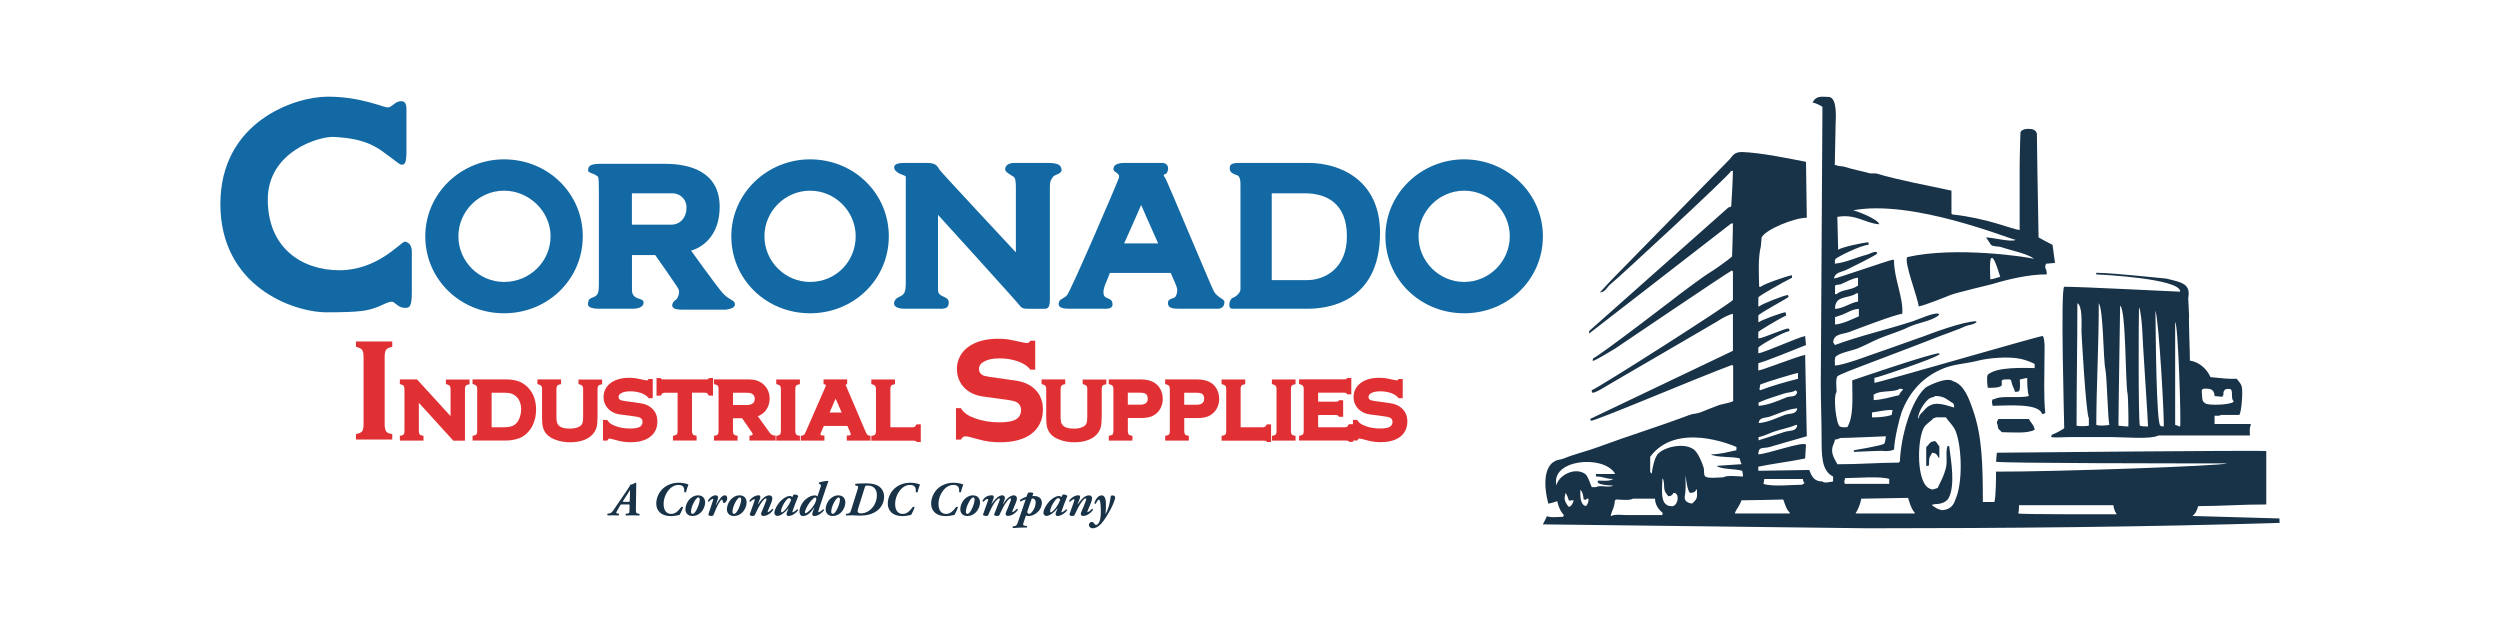 <?xml version="1.0" encoding="UTF-8"?>
<svg id="Layer_3" data-name="Layer 3" xmlns="http://www.w3.org/2000/svg" viewBox="0 0 800 200">
  <defs>
    <style>
      .cls-1 {
        fill-rule: evenodd;
      }

      .cls-1, .cls-2 {
        fill: #183247;
      }

      .cls-1, .cls-2, .cls-3, .cls-4 {
        stroke-width: 0px;
      }

      .cls-3 {
        fill: #1369a4;
      }

      .cls-4 {
        fill: #e13034;
      }
    </style>
  </defs>
  <g>
    <g>
      <path class="cls-3" d="m128.36,32.37c-2,0-2.86,2-4.3,2s-8.59-3.44-19.18-3.44-34.36,8.02-34.36,34.36,23.19,34.65,34.07,34.65,12.89-.57,15.46-1.43,4.87-2.58,6.01-1.72,2,1.72,3.44,1.72,2.29,0,2.29-5.15v-12.89c0-2.58-1.72-3.15-2.29-3.15-1.72.57-8.88,9.16-20.9,9.16s-22.91-7.16-22.91-22.62,16.61-20.33,21.19-20.04c4.87.29,10.31.86,15.46,4.58,5.15,3.72,5.44,4.3,6.3,4.3s1.43-.57,1.43-4.3v-12.89c0-1.43,0-3.15-1.72-3.15"/>
      <path class="cls-3" d="m161.29,50.99c-13.74,0-25.2,10.88-25.2,24.63s11.17,24.63,25.2,24.63,25.2-10.88,25.2-24.63-11.17-24.63-25.2-24.63m0,39.23c-8.02,0-14.6-6.59-14.6-14.6s6.59-14.6,14.6-14.6,14.89,6.59,14.89,14.6-6.59,14.6-14.89,14.6"/>
      <path class="cls-3" d="m235.16,97.09c-.29-1.15-2-1.15-4.01-3.44-2-2.29-10.02-13.46-10.02-13.46,0,0,9.16-2,9.16-14.03,0-11.17-9.45-13.74-17.47-13.74h-20.9c-3.15,0-3.72.86-3.72,2-.29.86,2,1.15,2.58,1.72s.86-.57.86,5.15v29.78c0,2.58-.29,3.44-1.72,4.01s-1.43.57-1.72,1.72.29,2,3.72,2h10.59c1.15,0,3.44-.29,3.44-2s-3.72-.57-3.72-4.01v-11.17h7.44s6.87,9.74,7.44,10.88c.57,1.15-.29,3.15-.86,3.44s-1.15,1.15-1.15,1.72.29,1.43,3.15,1.43h14.03c2-.29,3.15-.86,2.86-2m-20.33-25.2h-12.6v-10.02h13.17c1.72,0,4.3,1.43,4.3,4.58s-2,5.44-4.87,5.44"/>
      <path class="cls-3" d="m335.1,52.13h-10.59c-1.72,0-2.86.86-2.86,2,0,.86,1.15,1.43,2,2s1.43.29,1.43,4.01v20.62s-23.77-25.48-24.34-26.34c-.86-1.15-.86-2.29-4.3-2.29h-6.87c-2,0-3.44.29-3.44,1.43s1.43,2,3.15,2.58c.29,0,.29.29.57.29v34.07c0,3.15-.57,3.72-1.72,4.3-1.15.57-1.72.86-2,2s.86,2,3.44,2h10.59c1.43,0,3.44.29,3.44-2s-3.44-1.43-3.44-4.01v-24.05h0s25.48,28.06,26.06,28.92,1.15,1.15,2.58,1.15h4.87c1.15,0,2.29.29,2.29-2.86v-36.08c0-2.29.57-2.58,1.15-3.44.57-.57,2.86-.86,2.58-2.29-.29-1.43-1.15-2-4.58-2"/>
      <path class="cls-3" d="m388.36,93.08c-1.15-2.29-14.89-35.22-15.46-36.08-1.15-1.43,0-1.15.29-1.43.86-.86,1.15-3.44-1.43-3.44h-11.74c-2.86,0-3.72.86-3.72,2s2.29,1.15,1.72,2.86c-.57,1.72-15.46,36.37-16.61,37.51-1.15,1.15-2.29,1.15-2.58,2.29s.29,2,3.15,2h10.02c2,0,4.01.29,4.01-1.43s-1.43-1.72-2.29-2.29c-.86-.57-.86-2.29.29-4.87.29-.57.57-1.43,1.15-2.86h19.47c1.15,2.58,2,4.58,2,4.87.29,1.15-.29,3.15-1.15,3.15-.86.29-1.72.57-1.72,1.43s0,2,3.15,2h12.89c.86,0,2-.57,2-2,.29-1.15-2.29-1.43-3.44-3.72m-28.63-15.18c2.86-6.3,5.44-12.31,5.44-12.31,0,0,2.58,6.01,5.44,12.31h-10.88Z"/>
      <path class="cls-3" d="m418.71,52.13h-21.76c-2.58,0-3.44.29-3.44,1.72s1.15,1.72,1.72,2,1.72,0,1.72,3.15v33.5c0,1.43-1.72,2.58-2.58,2.86-.86.29-1.72,3.44,0,3.44h24.05c6.01,0,23.19-1.72,23.19-24.34,0-16.89-12.89-22.33-22.91-22.33m-.29,37.51h-11.45v-27.78h10.59c6.87,0,13.46,3.15,13.46,13.74s-7.44,14.03-12.6,14.03"/>
      <path class="cls-3" d="m259.22,50.99c-13.74,0-25.2,10.88-25.2,24.63s11.17,24.63,25.2,24.63,25.2-10.88,25.2-24.63-11.17-24.63-25.2-24.63m0,39.23c-8.02,0-14.6-6.59-14.6-14.6s6.59-14.6,14.6-14.6,14.6,6.59,14.6,14.6-6.3,14.6-14.6,14.6"/>
      <path class="cls-3" d="m468.53,50.99c-13.74,0-25.2,10.88-25.2,24.63s11.17,24.63,25.2,24.63,25.2-10.88,25.2-24.63-11.45-24.63-25.2-24.63m0,39.23c-8.02,0-14.6-6.59-14.6-14.6s6.59-14.6,14.6-14.6,14.6,6.59,14.6,14.6-6.59,14.6-14.6,14.6"/>
    </g>
    <g>
      <g>
        <path class="cls-4" d="m113.9,110.97l.47.14c.76.22,1.28.54,1.55.94.19.3.42.91.42,2.16v21.5c0,.76-.06,1.35-.19,1.75-.11.36-.27.62-.51.8-.28.22-.7.4-1.25.54l-.49.12v1.74h11.62v-1.76l-.53-.1c-.71-.14-1.2-.41-1.46-.83-.2-.3-.44-.93-.44-2.26v-21.5c0-1.31.24-1.94.44-2.23.29-.42.77-.7,1.48-.86l.51-.11v-1.75h-11.62v1.72Z"/>
        <path class="cls-4" d="m142.69,122.9l.47.14c.4.11.67.28.8.47.08.12.22.44.22,1.17v8.48l-10.74-11.75h-5.49v1.52l.5.12c.36.09.61.23.74.43.11.17.24.52.24,1.2v13.06c0,.55-.06.83-.11.99-.05.16-.12.28-.22.36-.1.08-.29.19-.66.28l-.49.12v1.51h7.57v-1.54l-.52-.1c-.36-.07-.6-.21-.74-.4-.08-.13-.23-.46-.23-1.22v-8.85l11.02,12.12h3.74v-16.32c0-.77.14-1.09.22-1.21.13-.2.38-.34.74-.41l.51-.11v-1.52h-7.57v1.49Z"/>
        <path class="cls-4" d="m167.99,123.15c-.8-.62-1.72-1.08-2.74-1.35-.99-.26-2.21-.4-3.64-.4h-10.4v1.49l.47.14c.4.11.67.27.8.46.08.12.22.44.22,1.17v13.05l-.05.77c-.02.32-.14.68-.93.87l-.5.12v1.51h10.4c1.11,0,2.13-.1,3.03-.31.96-.2,1.76-.49,2.39-.85.71-.41,1.36-.92,1.94-1.54.55-.6,1.02-1.28,1.4-2.03.36-.73.65-1.55.87-2.45.2-.89.3-1.83.3-2.79,0-1.65-.3-3.16-.89-4.5-.6-1.33-1.5-2.47-2.66-3.36Zm-1.23,7.83c0,1.07-.21,2.09-.61,3.02-.39.89-.92,1.56-1.56,1.98-.42.27-.88.46-1.39.56-.55.12-1.27.19-2.13.19h-3.75v-11.06h3.87c.89,0,1.61.06,2.13.19.5.11.96.32,1.38.64.67.45,1.16,1.05,1.52,1.81.36.77.54,1.67.54,2.67Z"/>
        <path class="cls-4" d="m185.11,122.9l.47.14c.4.12.67.28.8.47.08.12.22.44.22,1.17v8.7c0,1.46-.22,2.11-.42,2.41-.23.39-.68.71-1.33.96-.72.27-1.58.41-2.55.41-1.86,0-3.1-.42-3.7-1.26-.2-.26-.33-.55-.41-.89-.09-.39-.13-.94-.13-1.64v-8.7c0-.68.13-1.03.24-1.2.14-.21.38-.35.73-.43l.51-.11v-1.52h-7.57v1.49l.47.14c.39.12.66.28.8.48.08.12.22.44.22,1.16v9.08c0,1.24.09,2.2.29,2.96.19.77.56,1.49,1.1,2.13.71.83,1.78,1.49,3.17,1.97,1.36.47,2.85.71,4.44.71s3.06-.23,4.31-.69c1.3-.47,2.32-1.16,3.05-2.06.75-.91,1.19-2,1.29-3.22.06-.82.1-1.57.1-2.23v-8.64c0-.77.14-1.09.22-1.21.14-.2.38-.33.74-.41l.51-.11v-1.52h-7.57v1.49Z"/>
        <path class="cls-4" d="m207.77,130.02c-.83-.51-1.83-.85-2.96-1l-5-.71c-.36-.06-.66-.12-.91-.18-.21-.05-.33-.1-.39-.14-.39-.23-.56-.53-.56-.98,0-.32.09-.79.86-1.22.68-.38,1.65-.57,2.88-.57s2.38.19,3.45.55c1.01.36,1.76.83,2.23,1.41l.2.24h1.31v-6.14h-1.33l-.2.27c-.08.1-.17.17-.38.17-.06,0-.27-.01-.8-.13-1.31-.29-2.24-.48-2.81-.57-.6-.08-1.29-.13-2.06-.13-1.16,0-2.25.14-3.24.41-.97.27-1.84.67-2.57,1.2-.73.52-1.31,1.18-1.72,1.95-.42.78-.63,1.64-.63,2.57,0,.99.22,1.89.66,2.67.44.8,1.06,1.46,1.84,1.95.77.51,1.7.84,2.76.98l4.73.64c.6.07,1.11.19,1.53.33.28.1.51.27.69.53.18.26.26.55.26.9s-.08.66-.25.95c-.18.3-.4.51-.68.66-.64.33-1.65.5-3.01.5-1.7,0-3.28-.26-4.71-.78-1.19-.43-2.02-.99-2.46-1.68l-.19-.3h-1.36v6.62h1.38l.19-.29c.13-.2.22-.26.24-.27.17-.1.25-.16,1.16.08l1.79.48c1.24.35,2.61.52,4.07.52,1.34,0,2.54-.14,3.56-.43,1.05-.29,1.95-.72,2.68-1.27.74-.55,1.33-1.26,1.74-2.11.4-.81.6-1.76.6-2.83s-.22-2-.66-2.83c-.44-.8-1.08-1.48-1.93-2.02Z"/>
        <path class="cls-4" d="m226.75,121.05l-.19.32s-.1.04-.4.04h-13.99c-.28,0-.4-.03-.42-.04-.01,0-.06-.04-.13-.13l-.2-.26h-1.33v5.63h1.36l.19-.31c.2-.33.37-.45.47-.5.1-.05.35-.13.89-.13h3.83v12.06c0,.83-.13,1.12-.19,1.21-.11.17-.39.32-.8.41l-.5.12v1.51h7.57v-1.54l-.53-.1c-.36-.07-.6-.2-.72-.4-.08-.12-.22-.45-.22-1.23v-12.06h3.82c.54,0,.83.07.94.12.14.07.27.23.39.46l.18.36h1.4v-5.63h-.65l-.79.07Z"/>
        <path class="cls-4" d="m247.67,139.35c-.51-.08-.94-.35-1.31-.81l-3.85-5.34c.57-.22,1.1-.53,1.58-.9.71-.56,1.27-1.27,1.63-2.09.38-.81.57-1.71.57-2.66,0-1.05-.23-2.02-.69-2.9-.46-.87-1.12-1.6-1.99-2.2-.57-.37-1.2-.64-1.87-.81-.64-.16-1.44-.23-2.45-.23h-10.83v1.52l.5.12c.37.09.62.23.75.43.1.16.23.49.23,1.19v13.06c0,.55-.06.83-.11.99-.05.16-.12.28-.22.36-.1.08-.29.19-.66.28l-.49.12v1.51h7.57v-1.54l-.53-.1c-.36-.07-.6-.2-.73-.4-.08-.12-.22-.44-.22-1.23v-3.87h2.93l3.02,4.37c.35.49.38.72.38.77,0,.09,0,.25-.52.35l-.53.1v1.54h8.38v-1.56l-.55-.09Zm-13.11-13.67h4.36c.91,0,1.36.13,1.58.25.7.35,1.02.89,1.02,1.68,0,.64-.2,1.12-.61,1.45-.45.36-1.12.54-2,.54h-4.34v-3.92Z"/>
      </g>
      <g>
        <path class="cls-4" d="m248.4,122.9l.47.14c.4.11.67.28.8.47.08.12.22.44.22,1.17v13.06c0,.55-.06.83-.11.99-.05.16-.12.28-.22.36-.1.08-.29.19-.67.28l-.49.12v1.51h7.57v-1.54l-.53-.1c-.36-.07-.6-.2-.72-.4-.08-.12-.22-.45-.22-1.23v-13.06c0-.77.14-1.09.22-1.21.13-.2.38-.34.74-.41l.51-.11v-1.52h-7.57v1.49Z"/>
        <path class="cls-4" d="m277.63,139.19c-.08-.05-.17-.15-.27-.31-.05-.08-.18-.28-.39-.78l-6.34-14.87c-.03-.07-.05-.13-.06-.18,0,0,.02,0,.03,0l.5-.12v-1.52h-7.57v1.5l.48.13c.26.07.26.15.26.28s-.04.26-.12.44l-6.32,14.45c-.3.67-.47.86-.52.91-.07.07-.23.17-.55.24l-.52.11v1.53h7.57v-1.65h-.65c-.21,0-.37-.05-.48-.14-.11-.09-.13-.17-.13-.25,0-.03.01-.17.13-.47l.94-2.19h7.55l.92,2.12c.1.22.14.42.14.59,0,.12,0,.31-.65.34l-.62.03v1.62h7.6v-1.54l-.53-.1c-.24-.05-.34-.11-.4-.16Zm-8.29-7.17h-3.88l1.94-4.46,1.94,4.46Z"/>
        <path class="cls-4" d="m293.11,136.08c-.15.25-.31.42-.47.52-.1.06-.31.13-.71.13h-7.01v-12.06c0-.77.14-1.09.22-1.21.13-.2.38-.34.74-.41l.51-.11v-1.52h-7.57v1.49l.47.14c.4.11.67.28.8.47.08.12.22.44.22,1.17v13.06c0,.78-.14,1.11-.21,1.23-.13.19-.38.32-.75.4l-.53.1v1.54h13.45c.36,0,.55.03.6.04.12.04.24.11.35.22l.19.17h1.24v-5.66h-1.36l-.19.32Z"/>
        <path class="cls-4" d="m329.65,123.37c-1.32-.81-2.9-1.34-4.7-1.59l-8.25-1.17c-.6-.1-1.11-.2-1.53-.3-.31-.07-.57-.17-.76-.28-.77-.46-1.13-1.08-1.13-1.97,0-.99.53-1.77,1.63-2.38,1.19-.66,2.85-1,4.95-1s4.01.31,5.82.93c1.73.62,3.03,1.44,3.86,2.45l.2.24h1.53v-9.26h-1.56l-.19.27c-.23.31-.54.46-.97.46-.18,0-.57-.04-1.4-.23-2.17-.48-3.66-.78-4.59-.94-.97-.14-2.09-.2-3.33-.2-1.87,0-3.63.22-5.22.66-1.55.43-2.93,1.07-4.11,1.91-1.15.82-2.06,1.85-2.71,3.07-.65,1.22-.98,2.58-.98,4.03,0,1.56.35,2.97,1.03,4.19.68,1.26,1.66,2.29,2.89,3.06,1.22.8,2.69,1.32,4.37,1.56l7.79,1.06c1.01.13,1.89.32,2.6.56.55.19,1,.53,1.35,1.03.34.5.5,1.06.5,1.73s-.16,1.24-.48,1.78c-.34.56-.76.96-1.29,1.24-1.1.58-2.83.87-5.14.87-2.85,0-5.51-.44-7.89-1.31-2.06-.74-3.49-1.73-4.26-2.93l-.19-.3h-1.58v10.06h1.62l.19-.3c.24-.36.43-.52.54-.58.45-.25,1.05-.21,2.23.1l2.95.79c2.01.56,4.22.84,6.59.84,2.17,0,4.1-.23,5.75-.68,1.68-.46,3.12-1.14,4.27-2.02,1.17-.87,2.09-1.99,2.73-3.32.63-1.28.95-2.78.95-4.48s-.34-3.15-1.03-4.46c-.68-1.25-1.7-2.32-3.03-3.18Z"/>
        <path class="cls-4" d="m346.44,122.9l.47.14c.4.11.67.28.8.47.08.12.22.44.22,1.17v8.7c0,1.46-.22,2.11-.42,2.41-.23.39-.68.71-1.33.96-.71.27-1.57.41-2.55.41-1.86,0-3.1-.42-3.7-1.26-.19-.26-.33-.55-.41-.89-.09-.39-.13-.94-.13-1.64v-8.7c0-.68.13-1.03.24-1.2.14-.21.38-.35.73-.43l.51-.11v-1.52h-7.57v1.49l.47.14c.39.12.66.28.8.48.08.12.22.44.22,1.16v9.08c0,1.24.09,2.2.29,2.96.19.77.56,1.49,1.1,2.13.71.83,1.78,1.49,3.18,1.97,1.36.47,2.85.71,4.44.71s3.06-.23,4.31-.69c1.29-.47,2.32-1.16,3.05-2.06.75-.91,1.19-1.99,1.29-3.22.06-.82.1-1.57.1-2.23v-8.64c0-.77.14-1.09.22-1.21.13-.2.38-.34.74-.41l.51-.11v-1.52h-7.57v1.49Z"/>
        <path class="cls-4" d="m371.18,124.29c-.6-1-1.44-1.73-2.48-2.2-1.04-.45-2.29-.68-3.7-.68h-10.2v1.49l.47.14c.4.12.67.28.8.46.08.12.22.44.22,1.17v13.06c0,.55-.06.83-.11.99-.05.16-.12.28-.22.36-.1.08-.29.19-.66.28l-.49.12v1.51h7.57v-1.54l-.53-.1c-.36-.07-.6-.2-.72-.4-.08-.12-.22-.45-.22-1.23v-3.95h4.08c1.57,0,2.77-.19,3.67-.59.7-.32,1.31-.75,1.83-1.3.51-.55.91-1.2,1.19-1.93.27-.71.4-1.49.4-2.3,0-1.23-.3-2.35-.88-3.35Zm-3.9,3.24c0,.65-.18,1.13-.57,1.45-.39.35-1.02.52-1.86.52h-3.95v-3.84h3.94c.61,0,1.08.06,1.43.19.21.07.39.18.51.3.17.19.29.39.37.61.09.24.13.49.13.76Z"/>
      </g>
      <g>
        <path class="cls-4" d="m386.75,122.09c-1.04-.45-2.29-.68-3.7-.68h-10.2v1.49l.47.14c.4.11.67.28.8.47.08.12.22.44.22,1.17v13.06c0,.55-.06.83-.11.99-.05.16-.12.28-.22.36-.1.08-.29.19-.66.28l-.49.12v1.51h7.57v-1.54l-.53-.1c-.36-.07-.6-.2-.72-.4-.08-.12-.22-.45-.22-1.23v-3.95h4.08c1.57,0,2.77-.19,3.67-.6.7-.32,1.31-.76,1.83-1.3.51-.55.91-1.2,1.19-1.93.27-.71.4-1.49.4-2.31,0-1.23-.3-2.35-.88-3.35-.6-1-1.44-1.74-2.48-2.2Zm-1.42,5.45c0,.65-.18,1.12-.57,1.45-.39.35-1.02.52-1.86.52h-3.95v-3.84h3.94c.61,0,1.08.06,1.43.19.21.07.39.18.51.3.17.19.29.39.37.61.09.24.13.49.13.76Z"/>
        <path class="cls-4" d="m405.19,136.08c-.15.25-.31.42-.47.52-.1.06-.31.13-.71.13h-7.01v-12.06c0-.77.14-1.09.22-1.21.13-.2.38-.34.74-.41l.51-.11v-1.52h-7.57v1.49l.47.14c.4.11.67.28.8.46.08.12.22.44.22,1.17v13.06c0,.78-.14,1.11-.21,1.23-.13.19-.38.32-.75.4l-.53.1v1.54h13.46c.36,0,.55.03.6.04.12.04.24.11.36.22l.19.17h1.23v-5.66h-1.36l-.19.32Z"/>
        <path class="cls-4" d="m407,122.9l.47.14c.4.11.67.28.8.47.08.12.22.44.22,1.17v13.06c0,.55-.06.83-.11.99-.05.16-.12.28-.22.36-.1.08-.29.19-.66.28l-.49.12v1.51h7.57v-1.54l-.53-.1c-.36-.07-.6-.2-.73-.4-.08-.12-.22-.44-.22-1.23v-13.06c0-.77.14-1.09.22-1.21.14-.2.38-.33.74-.41l.51-.11v-1.52h-7.57v1.49Z"/>
        <path class="cls-4" d="m431.46,136.09c-.14.23-.29.4-.46.49-.18.1-.42.15-.72.15h-8.48v-3.92h5.61c.37,0,.53.05.58.07.06.03.17.09.3.26l.2.24h1.32v-5.31h-1.3l-.2.23c-.07.08-.14.13-.23.16-.1.03-.3.07-.67.07h-5.61v-2.87h8.23c.34,0,.54.04.63.07.02,0,.12.05.28.23l.19.22h1.29v-5.22h-1.28l-.19.2c-.08.08-.16.13-.25.17-.03,0-.19.06-.67.06h-14.33v1.49l.47.14c.39.12.66.28.8.48.08.12.22.44.22,1.16v13.06c0,.78-.14,1.11-.21,1.22-.13.19-.38.32-.75.4l-.53.1v1.54h14.93c.38,0,.58.03.63.04.11.04.21.1.3.19l.19.19h1.27v-5.66h-1.38l-.19.32Z"/>
        <path class="cls-4" d="m449.69,132.05c-.44-.8-1.08-1.48-1.93-2.03-.83-.51-1.82-.85-2.95-1l-5.01-.71c-.36-.06-.66-.12-.91-.18-.21-.05-.33-.1-.39-.14-.39-.23-.56-.53-.56-.98,0-.32.09-.79.86-1.22.68-.38,1.65-.57,2.88-.57s2.38.19,3.45.55c1.01.36,1.76.83,2.23,1.41l.2.24h1.31v-6.14h-1.33l-.19.27c-.08.1-.17.17-.38.17-.06,0-.27-.01-.8-.13-1.31-.29-2.24-.48-2.81-.57-.6-.08-1.29-.13-2.06-.13-1.16,0-2.25.14-3.24.41-.97.27-1.84.67-2.57,1.2-.73.52-1.31,1.18-1.72,1.95-.42.78-.63,1.65-.63,2.57,0,.99.22,1.89.66,2.67.44.8,1.06,1.46,1.84,1.95.77.51,1.7.84,2.76.98l4.73.64c.6.07,1.11.19,1.53.33.28.1.51.27.69.53.18.26.26.55.26.9s-.08.66-.26.95c-.18.3-.4.51-.68.65-.64.33-1.65.5-3.01.5-1.7,0-3.28-.26-4.71-.78-1.19-.43-2.02-.99-2.46-1.68l-.19-.3h-1.36v6.62h1.38l.19-.3c.13-.2.22-.25.24-.27.17-.1.25-.16,1.16.08l1.79.48c1.24.35,2.61.52,4.07.52,1.34,0,2.54-.14,3.56-.42,1.05-.29,1.95-.72,2.68-1.27.74-.55,1.33-1.26,1.74-2.11.4-.81.6-1.76.6-2.83s-.22-2-.66-2.83Z"/>
      </g>
    </g>
    <g>
      <path class="cls-2" d="m199.15,161.41c-.46,0-.49-.02-.68.31l-.96,1.65c-.26.46-.31.62-.31.71,0,.12.11.2.39.25l.42.06c.15.11.11.48-.08.56-.77-.03-1.27-.05-1.95-.05-.54,0-1.05.02-1.48.05-.22-.08-.22-.45-.08-.56l.37-.06c.77-.12.96-.26,1.75-1.41,1.37-2.04,2.78-4.08,4.15-6.12.48-.73.93-1.39.99-1.68.86-.06,1.59-.66,1.61-.66h.03c.15,0,.28.08.28.25,0,2.73-.11,5.48-.11,8.22,0,1.08,0,1.34.74,1.44l.37.05c.12.09.09.48-.05.54-.57-.03-1.41-.05-2.18-.05-.86,0-1.56.02-2.04.05-.2-.06-.17-.43-.08-.54l.36-.05c.71-.09.79-.29.8-.66l.06-1.96c.02-.31-.02-.32-.49-.32h-1.84Zm1.96-.82c.37,0,.39-.03.4-.42l.09-1.9c.02-.46,0-1.13,0-1.42h-.03c-.23.37-.52.86-.9,1.44l-1.27,1.96c-.19.28-.14.34.29.34h1.41Z"/>
      <path class="cls-2" d="m212.22,156.26c.99-.88,2.67-1.79,5-1.79,1.54,0,2.63.39,3.09.57-.34.77-.54,1.57-.76,2.39-.11.17-.52.17-.59,0,.14-1.58-.45-2.25-1.88-2.25-2.64,0-4.73,3.18-4.73,6.04,0,2.52,1.27,3.23,2.41,3.23,1.28,0,2.18-.79,3.24-2.21.17-.12.52-.08.57.09-.29.93-.85,2.04-1.1,2.44-.59.06-1.42.39-2.76.39-3.17,0-4.73-1.75-4.71-4.06.02-2.01,1.05-3.8,2.21-4.83Z"/>
      <path class="cls-2" d="m225.65,160.77c0,1.11-.54,2.41-1.44,3.27-.8.77-1.73,1.08-2.63,1.08-1.57,0-2.25-1.07-2.24-2.15.02-1.19.59-2.59,1.62-3.49.9-.77,1.71-.97,2.41-.97,1.65,0,2.27,1.14,2.27,2.25Zm-3-.99c-.56.7-1.53,2.55-1.53,4.03,0,.39.19.63.48.63.39,0,.73-.36,1.14-1.03.42-.69,1.17-2.39,1.17-3.57,0-.32-.09-.65-.43-.65-.25,0-.51.19-.83.59Z"/>
      <path class="cls-2" d="m232.71,159.44c0,.88-.6,1.51-1.02,1.51-.31,0-.37-.31-.45-.71-.05-.26-.12-.36-.25-.36-.26,0-.66.63-1.07,1.34-.7,1.25-1.13,2.41-1.62,3.61-.09.22-.4.28-.74.28-.39,0-1-.12-.85-.62.45-1.42,1.02-3.04,1.45-4.37.09-.29.11-.49-.06-.49-.26,0-.85.45-1.28.94-.19-.02-.31-.19-.28-.36.31-.62,1.3-1.71,2.42-1.71.9,0,.93.69.66,1.48l-.56,1.64h.08c.51-.91.91-1.58,1.28-2.05.48-.65.96-1.07,1.51-1.07.45,0,.76.29.76.93Z"/>
      <path class="cls-2" d="m238.92,160.77c0,1.11-.54,2.41-1.44,3.27-.8.77-1.73,1.08-2.63,1.08-1.57,0-2.25-1.07-2.24-2.15.02-1.19.59-2.59,1.62-3.49.9-.77,1.71-.97,2.41-.97,1.65,0,2.27,1.14,2.27,2.25Zm-3-.99c-.56.7-1.53,2.55-1.53,4.03,0,.39.19.63.48.63.39,0,.73-.36,1.14-1.03.42-.69,1.17-2.39,1.17-3.57,0-.32-.09-.65-.43-.65-.25,0-.51.19-.83.59Z"/>
      <path class="cls-2" d="m243.24,159.48l-.73,1.9h.06c.9-1.25,2.1-2.87,3.61-2.87.69,0,.97.49.97.9,0,.37-.12.9-.31,1.37-.29.77-.68,1.67-1.14,2.76-.09.22-.06.34.06.34.23,0,.97-.6,1.37-1.05.17-.03.32.09.31.29-.43.77-1.71,1.99-3.24,1.99-.36,0-.66-.32-.66-.6,0-.23.11-.54.23-.83.46-1.08.93-2.15,1.31-3.23.14-.37.2-.57.2-.73,0-.12-.06-.22-.2-.22-.22,0-.63.29-1.17.99-.86,1.11-1.7,2.86-2.39,4.34-.11.22-.4.28-.74.28-.39,0-.99-.12-.83-.62.08-.22,1.25-3.52,1.48-4.18.11-.31.12-.56-.06-.56-.32,0-.96.49-1.31.83-.15,0-.26-.12-.28-.25.4-.8,1.7-1.84,2.95-1.84.71,0,.65.62.51.97Z"/>
      <path class="cls-2" d="m253.53,159.08l.36-.73c.09-.06.25-.11.42-.11.19,0,.39.03.57.09.26.08.49.25.57.4-.59,1.45-1.27,3.17-1.85,4.88-.06.2-.08.32.03.32.22,0,.97-.46,1.45-.96.15,0,.31.12.29.34-.68.96-2.01,1.81-3.09,1.81-.4,0-.6-.36-.6-.6,0-.17.08-.4.17-.65l.46-1.19h-.06c-.91,1.2-2.39,2.42-3.52,2.42-.48,0-.94-.45-.94-.96,0-.91.91-2.84,2.32-4.11,1.02-.91,1.93-1.33,2.75-1.33.15,0,.46.14.68.36Zm-1.02.32c-.23,0-.51.14-1.03.8-.77.97-1.53,2.5-1.53,3.37v.14c.02.15.09.25.22.25.34,0,1.19-.91,1.65-1.53.56-.74,1.16-1.93,1.34-2.44-.18-.45-.4-.59-.65-.59Z"/>
      <path class="cls-2" d="m261.57,158.9l1-3.01c.19-.56.17-.73-.11-.88l-.43-.25c-.05-.12-.05-.26.08-.37.48-.2,2.07-.49,2.8-.52.11.02.15.06.15.15-.25.65-.43,1.19-.71,2.01l-2.24,6.72c-.17.49-.25.85-.26.99,0,.09.05.19.14.19.17,0,.93-.46,1.41-.97.19.02.28.12.25.35-.34.51-1.61,1.82-3.13,1.82-.43,0-.59-.32-.59-.65,0-.25.15-.66.31-1.11l.36-1.02h-.03c-.73,1.1-1.93,2.78-3.63,2.78-.68,0-1.14-.6-1.11-1.47.03-1.25.76-2.81,1.96-3.86,1.02-.9,2.07-1.28,2.97-1.28.39,0,.68.17.83.39Zm-4,5c0,.23.08.34.23.34.26,0,1.34-.82,2.05-1.73.52-.68.96-1.33,1.27-2.27.2-.59.08-1.05-.19-1.05-.09,0-.23.02-.57.26-.29.22-.85.73-1.48,1.64-.76,1.08-1.31,2.41-1.31,2.81Z"/>
      <path class="cls-2" d="m270.52,160.77c0,1.11-.54,2.41-1.44,3.27-.8.77-1.73,1.08-2.63,1.08-1.57,0-2.25-1.07-2.24-2.15.02-1.19.59-2.59,1.62-3.49.9-.77,1.71-.97,2.41-.97,1.65,0,2.27,1.14,2.27,2.25Zm-3-.99c-.56.7-1.53,2.55-1.53,4.03,0,.39.19.63.48.63.39,0,.73-.36,1.14-1.03.42-.69,1.17-2.39,1.17-3.57,0-.32-.09-.65-.43-.65-.25,0-.51.19-.83.59Z"/>
      <path class="cls-2" d="m274.36,156.86c.32-1.05.36-1.3-.19-1.42l-.45-.11c-.14-.12-.09-.45.09-.52.83-.08,1.9-.14,3.37-.14,1.7.02,3.03.26,4.05.94,1,.68,1.68,1.84,1.68,3.37,0,1.44-.59,2.84-1.57,3.86-1.88,1.93-4.57,2.16-6.21,2.16-.45,0-.86-.03-1.22-.05-.36-.03-.66-.05-.93-.05-.74,0-1.44.02-2.21.05-.15-.09-.14-.49.08-.52l.45-.08c.66-.11.79-.23,1.23-1.67l1.82-5.82Zm.31,5.65c-.19.57-.22.83-.22,1.08-.02.42.34.69,1.02.69.77,0,1.84-.18,3.03-1.17,1.48-1.22,2.1-3.13,2.1-4.6,0-1.07-.31-3.13-2.98-3.13-.65,0-.73.05-.93.71l-2.02,6.42Z"/>
      <path class="cls-2" d="m286.31,156.26c.99-.88,2.67-1.79,5-1.79,1.54,0,2.63.39,3.09.57-.34.77-.54,1.57-.76,2.39-.11.17-.52.17-.59,0,.14-1.58-.45-2.25-1.88-2.25-2.64,0-4.73,3.18-4.73,6.04,0,2.52,1.27,3.23,2.41,3.23,1.28,0,2.18-.79,3.24-2.21.17-.12.52-.08.57.09-.29.93-.85,2.04-1.1,2.44-.59.06-1.42.39-2.76.39-3.17,0-4.73-1.75-4.71-4.06.02-2.01,1.05-3.8,2.21-4.83Z"/>
      <path class="cls-2" d="m300.18,156.26c.99-.88,2.67-1.79,5-1.79,1.54,0,2.63.39,3.09.57-.34.77-.54,1.57-.76,2.39-.11.17-.52.17-.59,0,.14-1.58-.45-2.25-1.88-2.25-2.64,0-4.73,3.18-4.73,6.04,0,2.52,1.27,3.23,2.41,3.23,1.28,0,2.18-.79,3.24-2.21.17-.12.52-.08.57.09-.29.93-.85,2.04-1.1,2.44-.59.06-1.42.39-2.76.39-3.17,0-4.73-1.75-4.71-4.06.02-2.01,1.05-3.8,2.21-4.83Z"/>
      <path class="cls-2" d="m313.61,160.77c0,1.11-.54,2.41-1.44,3.27-.8.77-1.73,1.08-2.63,1.08-1.57,0-2.25-1.07-2.24-2.15.02-1.19.59-2.59,1.62-3.49.9-.77,1.71-.97,2.41-.97,1.65,0,2.27,1.14,2.27,2.25Zm-3-.99c-.56.7-1.53,2.55-1.53,4.03,0,.39.19.63.48.63.39,0,.73-.36,1.14-1.03.42-.69,1.17-2.39,1.17-3.57,0-.32-.09-.65-.43-.65-.25,0-.51.19-.83.59Z"/>
      <path class="cls-2" d="m317.94,159.48l-.69,1.82h.03c.83-1.2,2.15-2.8,3.44-2.8.68,0,.85.49.85.9,0,.31-.28.97-.66,1.9h.05c1.05-1.65,2.33-2.8,3.44-2.8.71,0,1.02.54,1.02.94,0,.37-.12.85-.31,1.33-.29.77-.68,1.67-1.14,2.76-.09.22-.06.34.06.34.28,0,.94-.6,1.37-1.05.17-.03.32.09.31.29-.43.77-1.71,1.99-3.26,1.99-.36,0-.66-.32-.66-.6,0-.23.11-.54.23-.83.46-1.08.93-2.15,1.31-3.23.14-.37.2-.57.2-.73,0-.12-.06-.22-.22-.22-.17,0-.59.29-1.13.99-.88,1.1-1.68,2.86-2.35,4.28-.12.28-.31.34-.63.34-.68,0-1.17-.17-1.07-.49.06-.19.97-2.55,1.61-4.17.15-.37.22-.57.22-.73,0-.12-.09-.22-.22-.22-.2,0-.66.29-1.27,1.05-.82,1.03-1.61,2.8-2.24,4.28-.09.22-.25.28-.6.28-.66,0-1.16-.17-1.05-.49.06-.2,1.3-3.64,1.53-4.31.19-.52.12-.63-.11-.63-.52,0-.97.57-1.25.88-.17.02-.32-.12-.34-.29.45-1,1.44-1.76,2.92-1.76.76,0,.76.56.6.97Z"/>
      <path class="cls-2" d="m330.39,158.77c.19-.03.34-.05.43-.05,1.95,0,2.58,1.05,2.58,2.27,0,.85-.48,1.99-1.16,2.69-.79.8-1.84,1.44-3.18,1.44-.19,0-.46-.08-.63-.15-.11.02-.17.11-.22.26l-.69,2.05c-.17.52-.2.9.39.96l.65.06c.19.08.15.46-.08.52h-1.1c-.96,0-1.9.06-3.18.17-.2-.09-.22-.42-.08-.54l.49-.08c.65-.11.8-.36,1.16-1.39l2.44-7.17c-.37.08-1.17.43-1.61.66-.2-.03-.28-.29-.19-.45.28-.32,1.48-.91,2.05-1.07l.45-1.16c.14-.12.37-.22.74-.22.54,0,.96.14,1.03.29l-.31.88Zm-1.61,4.79c-.06.19-.12.43.08.63.15.17.34.25.48.25.19,0,.54-.17.91-.62.68-.79,1.17-2.01,1.17-3.03,0-.91-.49-1.27-1.02-1.27-.06,0-.15.02-.25.03l-1.37,4Z"/>
      <path class="cls-2" d="m339.63,159.08l.36-.73c.09-.06.25-.11.42-.11.19,0,.39.03.57.09.26.08.49.25.57.4-.59,1.45-1.27,3.17-1.85,4.88-.06.2-.08.32.03.32.22,0,.97-.46,1.45-.96.15,0,.31.12.29.34-.68.96-2.01,1.81-3.09,1.81-.4,0-.6-.36-.6-.6,0-.17.08-.4.17-.65l.46-1.19h-.06c-.91,1.2-2.39,2.42-3.52,2.42-.48,0-.94-.45-.94-.96,0-.91.91-2.84,2.32-4.11,1.02-.91,1.93-1.33,2.75-1.33.15,0,.46.14.68.36Zm-1.02.32c-.23,0-.51.14-1.03.8-.77.97-1.53,2.5-1.53,3.37v.14c.02.15.09.25.22.25.34,0,1.19-.91,1.65-1.53.56-.74,1.16-1.93,1.34-2.44-.18-.45-.4-.59-.65-.59Z"/>
      <path class="cls-2" d="m345.55,159.48l-.73,1.9h.06c.9-1.25,2.1-2.87,3.61-2.87.69,0,.97.49.97.9,0,.37-.12.9-.31,1.37-.29.77-.68,1.67-1.14,2.76-.09.22-.06.34.06.34.23,0,.97-.6,1.37-1.05.17-.03.32.09.31.29-.43.77-1.71,1.99-3.24,1.99-.36,0-.66-.32-.66-.6,0-.23.11-.54.23-.83.46-1.08.93-2.15,1.31-3.23.14-.37.2-.57.2-.73,0-.12-.06-.22-.2-.22-.22,0-.63.29-1.17.99-.86,1.11-1.7,2.86-2.39,4.34-.11.22-.4.28-.74.28-.39,0-.99-.12-.83-.62.08-.22,1.25-3.52,1.48-4.18.11-.31.12-.56-.06-.56-.32,0-.96.49-1.31.83-.15,0-.26-.12-.28-.25.4-.8,1.7-1.84,2.95-1.84.71,0,.65.62.51.97Z"/>
      <path class="cls-2" d="m353.89,161.31c.02,1.1,0,2.01-.12,3.17h.05c.73-1.41,1.16-2.84,1.41-4.37.06-.34.14-.74.15-.94.06-.49.25-.65.52-.65.46,0,.96.2.97.69,0,.26-.53,2.1-1.58,3.98-.94,1.68-2.01,3.44-2.93,4.42-1.02,1.08-1.96,1.45-2.7,1.45-.57,0-1.17-.37-1.19-1.05-.02-.59.42-1,.93-1,.32,0,.51.2.68.45.28.4.46.52.71.52.17,0,.39-.14.62-.4.28-.32.53-.82.65-1.45.12-.62.23-1.47.19-3.18-.05-1.87-.19-3.06-.6-3.06-.31,0-.76.76-.97,1.25-.14.12-.45.05-.51-.12.29-.85,1.02-2.5,2.36-2.5.8,0,1.33.68,1.37,2.8Z"/>
    </g>
  </g>
  <g>
    <path class="cls-1" d="m508.87,134.09c.17.48.02.24.26.53.84.38,33.75-13.64,45.22-17.88v.26h.26v11.3c-.36.5-3.61,1.01-4.47,1.31-1.86.65-4.21,1.66-6.05,2.37-1.21.47-2.19.32-3.42.79-9.46,3.59-19.7,6.73-29.18,10.25-3.79,1.41-7.52,2.23-11.04,3.68-1.19.49-2.27.35-3.16,1.05,0,0-4.74,2.01-1.84,13.41.94-.1,2.89-.79,2.89-.79,0,0,.35,2.56,2.1,4.47-.09.18-.18.35-.26.53-1.36.03-4.16.36-5.15-.21-.4.88-.87,1.75-1.31,2.64.39.01,103.99,1.25,103.99,1.25,43.35,0,90.03-.42,131.76-1.73l-.05-1.42-27.87-.79c.71-.42,1.5-1.56,1.84-3.15,7.76-.02,14.11-.55,21.82-.53v-17.09c-2.76-.3-86.23.53-86.23.53-.02.67-.26,2.89-.26,2.89,2.65.5,57.98.53,73.87.53-.94.79-56.29,2.72-73.87,2.63.03,1.1,0,8.26-.53,9.73h-3.68c0-11.83-.21-20.98-3.15-29.44-1.22-3.52-2.82-8.13-6.31-9.2-2.17-1.68-8.85,1.84-8.94,2.1-4.51,3.97-7.86,15.42-8.15,23.66h-.26v.26c-6.62.02-12.79.55-19.72.53-.64-1.29-2.17-3.21-1.58-5.52.2-.78.64-1.39.79-2.37.91-.06,1.31-.4,1.84-.53.53.09,14.46-.53,14.46-.53,0,0-.2,1.94-.53,2.37-.81.64-9.73,2.1-9.73,2.1v.53c2-.03,9.3-.53,9.73-.26,1.45.02,2.34-.09,3.16-.53-.01-3.09,1.84-10.43,2.37-11.83,2.51-6.69,7.04-11.61,13.67-14.2,3.45-1.35,6.87-1.37,10.78-2.37,3.35-.86,9.93-1.48,13.93-.53,1.28.31,3.62,1.15,4.21,1.58v1.31c-3.35-.02-11.99-.49-14.99,2.1-.52.92,0,4.21,0,4.21,0,0,3.35.13,4.21-.53.4-.34.26-.53.26-.53v-1.32c.48-.17.24-.02.53-.26,3.04-.13,2.19-.22,2.89,1.84.21.62.66,1.3.79,2.1.67-.02.98,0,1.31-.26.48-.65.3-2.59.26-3.68.41-.14,2.37-.53,2.37-.53.01,1.72.01,4.31.53,5.78-2.52.87-9.13-.28-11.04,1.05h-.53c-.17.49-.02.24-.26.53.02.75.1,1.12.26,1.58,4.75-.07,14.87-.93,15.77,2.63.61-.08.65-.12,1.05-.26-.56-5.35-.26-11.83-.26-17.61,0-1.96.27-5.98-.53-7.1-.33-.29-52.09,14.83-53.89,14.99v-1.58c1.53-.24,19.04-6.17,20.51-7.36h.26v-.53c-2.24-.14-27.87,8.68-27.87,8.68.02,5.52.52,11.56-1.58,14.99-.85.02-1.9.09-2.37-.26-1.12-.42-2.27-9.45-1.05-11.04-.03-1.36-.36-4.14.26-5,.89-.72,6.62-2.81,8.15-3.42,1.15-.46,17.68-6.67,24.71-9.46,0,0,4.67-1.71,6.31-2.37,0,0,1.62-.7,1.84-.79,1.21-.5,2.22-.36,3.15-1.05h.26v-.53c-4.49.09-15.12,4.2-16.56,4.73-4.9,1.8-17.64,6.22-17.88,6.31,0,0-8.06,3.03-10.78,3.15-.03-.95-.14-2.35.26-2.89,1.62-1.32,4.94-1.78,7.1-2.63,2.15-.85,4.72-2.28,6.84-3.15,3.32-1.36,6.45-2.21,9.46-3.68,2.83-1.37,7.18-1.83,9.46-3.68.24-.29.1-.03.26-.53h-.26c-1.17-.59-6.68,1.89-8.15,2.37-8.42,2.74-16.81,4.59-24.98,7.62-.17-.33-.27-.55-.53-.79.08-2.95,3.12-2.59,5.26-3.42,2.74-1.07,14.98-5.71,16.83-5.78.44-5.06-2.68-11.36-2.63-17.09l-.26-.26c-1.59.24-18.51,6.2-18.93,6.05.1-.56.03-.5.26-.79.63-1.29,2.67-1.41,3.94-2.1,1.21-.65,8.33-4.04,9.46-4.99.22-.44.2-.09,0-.53-.68-.44-2.29.57-3.15.79-3.46.87-6.64,2.5-10.25,2.89.02-.65-.08-1.26.26-1.58.68-.63,7.91-4.33,10.52-4.47v-.79c-1.8.03-8.83,1.62-9.73,2.37l-.26-10.52c5.91-1.06,8.89,2.06,13.41,2.37-.37-1.77-7.93-4.5-8.41-4.47,18.91-3.54,49.12,8.82,52.05,9.46-1.25.83-7.32-.76-9.46-.79.17.22,1.58,2.36,1.58,2.37.89.72,2.24.36,3.42.79.24.09,2.63.79,2.63.79.24.08,6.49,1.59,7.62,2.89-1.39-.48-24.89-4.13-40.49-.53-1.08,1.66,3.39,12.88,3.68,15.77,1.66-.23,8.75-3.06,10.25-3.68,1.58-.65,13.14-3.42,13.14-3.42,4.77-1.46,11.74-3.18,17.61-3.15-.04-.86-.13-1.61-.53-2.1.05-.69.11-.89.26-1.31.96-.09,1.93-.18,2.89-.26-.26-1.93-.53-3.86-.79-5.78-1.48-.73-3.04-1.59-4.47-2.37-.24-10.65-.53-32.6-.53-32.6,0,0,.32-1.78-1.84-2.1-3.04-.33-3.42,1.05-3.42,1.05,0,0-.26,7.47-.26,11.04v20.24c-2.42-.21-9.89-3.7-21.56-4.99l-.26-.26v-7.36c-7.92-1.73-16.57-3.26-24.19-5.52h-1.84c-2.45-.68-5.72-1.3-8.15-2.1-.9-.3-1.95-.06-2.63-.53h-.53c.09-4.29.18-8.59.26-12.88,0-1.39.73-8.66-2.1-8.94-2.21-.04-4.18-.6-5.26,1.84.99.01,2.66.98,3.15,1.31-.18,29.53-.35,59.07-.53,88.6,0,5.71.25,11.78.26,17.09.02,5.72-.12,10.72,3.68,12.62v1.58c-1.34.19-2.68.65-3.42,0-2.72,0-3.48-1.73-4.21-3.68-5.43.09-10.87.18-16.3.26v-1.31c4.12-.88,10.87-1.75,14.99-2.63l.26-4.39c-.66-1.28-12.41,3-15.25,3.07.05-2.74,1.58-1.73,3.68-2.37,2.37-.72,11.57-3.33,11.83-3.42-.18-8.68-.35-17.35-.52-26.03-2.06.28-13.46,4.82-14.99,5v-2.37c2.02-.37,12.11-4.57,15.25-5.78-.09-.96-.18-1.93-.26-2.89-2.41.45-13.27,5.42-14.99,5.52v-1.84c.32-.6,7.98-5.04,9.99-5.26-.1-.56-.04-.5-.26-.79-.65-.42-7.98,3.04-9.73,3.15v-2.1c.16-.28,6.56-4.19,8.94-5.26-.08-.61-.12-.65-.26-1.05-1.44.24-7.43,2.4-8.41,3.15h-.26v-2.1c.35-.71,8.99-5.33,9.46-5.78.24-.29.1-.03.26-.53h-.26v-.26c-1.5.21-8.39,2.89-9.2,3.68h-.26v-2.89c.35-.65,7.86-4.81,10.78-6.31v-.79c-1.66.24-9.11,2.83-9.99,3.68h-.53c-.09-4.26-.4-9.04.53-12.88.09-.96.18-1.93.26-2.89,1.3-2.58,10.43-6.29,14.46-6.31-.05-3.8-.26-17.88-.26-17.88-4.99-.98-14.37-2.94-20.51-3.15-2.94.04-2.97,1.56-4.47,2.89l-37.59,38.38c-.95,1.07-3.42,3.68-3.42,3.68,2.02-.21,2.2-1.7,3.42-2.63,1.88-1.43,37.99-34.77,38.65-36.28h.53c0,3.06-.53,11.3-.53,11.3-.16.34-.82.27-1.05.53l-44.43,39.43v.79l45.48-35.23h.53c.03,1.72-.26,10.52-.26,10.52-.22.42-3.93,3.03-4.47,3.42-1.59,1.14-3.14,2.01-4.73,3.15-1.61,1.16-6.21,4.48-6.83,5,0,0-26.92,20.72-28.39,21.03-.09.26-.17.53-.26.79h.26c.29.24,7.1-3.94,7.1-3.94.52-.33,34.63-23.48,37.33-24.97v.26h.26v9.2c-.51,1.06-43.6,28.54-45.22,28.92.1.56.04.5.26.79.22.19,1.98-.65,2.63-1.05,2.64-1.63,38.47-22.35,38.65-22.61.9-.52,2.67-1.45,3.68-1.58v11.83l-45.74,21.82Zm90.7-7.89h.26c1.63-1.38,6.4-.55,8.15-1.84.61.08.65.12,1.05.26-.51.62-1.05.94-1.31,1.84-2.49.55-5.43,1.46-8.15,1.58v-1.84Zm-.53,5.78c2.21-.27,3.96-.82,6.57-.79-.09.53-.18,1.05-.26,1.58-1.69.62-4.26.81-6.31.79v-1.58Zm-11.83-40.49c.31-.58,1.15-.25,1.84-.53,1.61-.64,3.6-1.89,5.52-2.1v2.63h-.26c-1.74,1.4-4.97,1.1-6.57,2.63h-.53v-2.63Zm6.84,2.37h.53v2.63c-2.59.41-4.62,2.21-7.36,2.37-.12-4.51,4.32-3.17,6.84-4.99Zm-6.84,7.62c.79-.26,1.58-.53,2.37-.79,1.57-.62,3.27-1.82,5.26-1.84v2.37c-2.23.96-4.98,2.38-7.62,2.63v-2.37Zm52.84-12.88c-1.09.25-1.93.67-3.15.79-.02-1.3-.43-7.19.53-6.83.8-.36,2.63,6.05,2.63,6.05Zm-76.77,34.44c1.86-.78,11.17-3.63,12.09-3.68v1.84c-3.98,1.02-8.29,2.24-12.09,3.68l-.26-.26c.09-.53.18-1.05.26-1.58Zm-.53,5.78c2.43-1.13,5.64-2.04,8.15-2.89,1.33-.45,2.72-.28,3.68-1.05,0,0,.28.24.53.53-.36,1.92-2.07,1.15-3.68,1.84-2.35,1.01-5.73,2.4-8.68,2.63v-1.05Zm3.68,4.47c2.59-.89,5.67-2.4,8.68-2.63-.1.56-.03.5-.26.79-.57,1.09-2.41.86-3.68,1.31-2.49.9-5.37,2.4-8.41,2.63.21-1.95,2.08-1.55,3.68-2.1Zm-3.68,6.57c1.55-.24,3.17-1.11,4.47-1.58,2.69-.97,5.2-1.3,7.62-2.37l.26.26c-.35,2.03-2.43,1.47-4.21,2.1-1.04.37-8.15,2.63-8.15,2.63v-1.05Zm-60.2,22.08c-.29.24-.03.1-.53.26-.29-.24-1.58-1.92-1.31-3.15.09-.44.18-.88.26-1.31.51.5,1.05,2.37,1.05,2.37,0,0,.5.23.79,0h.79s-.39,1.42-1.05,1.84Zm5,0c-1.91-.29-1.9-3.19-1.84-5.26.75.82.94,1.75,1.05,3.15.92.04.48.36,1.05-.26h.53c-.02,1.47-.29,1.55-.79,2.37Zm3.15-6.05h-1.32c-.17-.11-1.18-3.55-2.1-4.21-3.39-2.41-8.7.55-9.2,3.68-2.02-8.24,14.65-10,18.67-3.94v.26h-6.05v.79c2.7.07,2.96.78,5.52.79-.87.75-3.11.58-4.73.53l-.26.26c.17.49.02.24.26.53.82.63,3.54.76,4.73.79-1.19.84-4.32-.3-5.52.53Zm21.29,8.94c-3.96-.02-7.1,0-11.3,0-1.39,0-4.1-.37-5,.26h-.26c.31-1.72,1.28-2.75,1.32-5h.26v-.26c1.46.03,4.59.42,5.52-.26h7.1s-.22,2.47,2.37,4.47v.79Zm3.42-2.89c.14.1-1.45.04-1.84-.26-2.32-1.03-1.68-5.53-1.58-8.68.76,1.02.29,2.91.79,4.21.19.49.79,1.09,1.05,1.58,1.19-.1.96-.26,1.58-.79v-.26h.26c1.63-.08,1.63,3.43-.26,4.21Zm6.05-.79c-1.59-.27-2.4-.87-2.37-2.1.47-2.41.29-4.56.26-7.1,0,0,.58,5.7,1.58,5.78.76-.08,1.53-.15,1.84-1.05h.26c-.01,2.39.41,2.73-1.58,4.47Zm9.99-8.41c-1.51.03-4.81.45-5.78-.26-.64-.81-.16-1.63-.53-2.89-.49-1.71-1.82-4.81-3.15-5.78-3.19-2.33-9.75-.69-11.57,1.58-.92,1.15-1.67,4.17-1.84,6.05h-.26v-.26h-.26v-5c8.38-11.33,26.18-3.77,27.6-3.15v1.05c-2.59.54-5.26,1.31-8.15,1.31,1.43,1.06,7.22.66,9.2,1.31.11.54.24,1.22.53,1.58v.26c-2.63.18-5.26.35-7.89.53,1.23,1.18,6.25.92,8.15,1.58.13.65.25.96.26,1.84-1.62-.03-5.26-.5-6.31.26Zm21.29,11.57h-17.61c.48-1.53,1.71-2.55,2.1-4.21,1.41.03,13.41-.26,13.41-.26.62,1.65.95,3.13,2.1,4.21v.26Zm3.94-9.2c-3.38.02-9.64.69-12.36-.26.09-.53.18-1.05.26-1.58h12.36c.1.77.12.91.53,1.31-.21.2-.58.33-.79.53Zm13.67-1.58v-.53c3.54-.02,11.49-.68,14.2.26v1.58h-14.2c-.13-.71-.36-.78,0-1.31Zm22.35,10.78h-18.93c.81-1.37,1.5-2.82,1.84-4.73l14.99-.26s.87,3.49,2.1,4.73v.26Zm1.05-30.5c.14-2.21,2.26-5.39,3.68-6.31.64-.41,1.33-.3,1.84-.79,3.16.04,3.88,1.33,5.78,2.37.17.48.02.24.26.53v.79c-3.9-1.09-6.9-2.42-9.73,1.05-.64.79-1.38,1.07-1.58,2.37h-.26Zm12.09,25.76c-.4.89-.79,3.34-4.21,3.68-1.69-.2-2.33-.89-3.42-1.58.45-.79,3.32.36,5.26-2.1,2.33-4.17.86-12.09.26-16.83h-.53c-.73,2.08.1,4.74-.53,7.1-.71,2.69-1.62,4.21-2.63,6.31-.82.21-1.66.77-2.37.26-4.43-1.43-4.27-15.33-2.1-19.45.74-1.42,2.28-2.04,3.16-3.16.56-.1.5-.03.79-.26h3.15c.97,1.49,2.44,2.62,3.16,4.47,2.02,5.24,2.23,16.55,0,21.56Zm19.98,4.73c.29-.51.26-2.63.26-2.63,0,0,19.36.01,30.23,0,.06,1.59,1.05,2.89,1.05,2.89,0,0-31.26.1-31.55-.26Z"/>
    <path class="cls-1" d="m720.23,135.67h-11.57v-2.63c.8.02,1.67.06,2.1-.26h5.78c.67-.38,1.29-7.48.79-9.2-.26-.9-1.08-1.67-1.58-2.37-2.28.13-5.66-.23-8.41-.53-1.01-2.45-3.56-4.91-6.57-5.26.01-2.83-.44-13.36-.26-14.2-.09-1.84-.18-3.68-.26-5.52-.18-.09.68-2.5-.53-3.94-1.06-1.57-4.57-2.09-6.57-2.63-.88,0-15.74-1.74-22.35-1.84v.53c2.75.09,26.21,1.4,26.82,5.26v.26c-2.76-.09-31.37-1.58-37.07-1.58-1.24.62,0,43.47,0,45.22-.16.32-3.31,2.02-3.94,2.1-.09.26-.18.53-.26.79,1.49.26,3.65,0,5.78,0h13.93c3.94,0,11.94.8,14.72-.53h8.94c6.67,0,13.09,0,20.24,0-.03-1-.17-2.58.26-3.15v-.53Zm-51.79.53c-.48.17-3.12.29-3.94,0,0-14.14.26-25.6.26-39.17,1.67.82,1.31,6.57,1.31,8.94,0,.79,1.43,26.51,2.37,27.87v2.37Zm2.37-.26c.04-12.81.82-25.65.79-38.91,1.52,2.08,1.42,17.89,2.1,21.03.55,2.54.79,16.29,1.31,17.88-.33.17-3.35.46-4.21,0Zm10.25.53c-.9.03-2.98-.26-3.15-.26,0-5.87.51-36.1.53-38.38,1.91,1.07,1.64,24.44,2.37,28.13.25,1.28.35,10.25.26,10.52Zm6.31,0c-1,0-1.99-.03-2.63-.26-.52-2.75-.37-35.13-.26-37.86.52.67.99,5.84,1.05,7.36-.09.7,1.93,30.5,1.84,30.76Zm5,0c-.62-.05-.74-.02-1.05-.26-1.31-.7-1.48-28.9-1.58-36.81,1.14,3,2.97,36.44,2.63,37.07Zm5.26,0c-.56-.1-.5-.04-.79-.26-.26-.09-.53-.18-.79-.26v-32.86c.97.2,1.96,32.69,1.58,33.39Zm8.15-7.36c-.57-.43-.86-.38-1.05-1.58-.05-2.01-.69-3.19.79-3.15,2.23-.1,2.99.46,3.16,2.37.71,0,2.39.23,2.39.23.88-.88,0-1.11.76-2.07.11-.56,1.87-.56,2.1-.26.66.95-.08,2.93.79,3.68v.26c-1.02,1.02-8.08,1.19-8.94.53Z"/>
    <path class="cls-1" d="m639.52,134.09h9.73c.61,1.25,1.6,1.82,1.84,3.42-2.17,1.3-7.1.82-10.52.79-.7-.92-1.25-.64-1.32-2.37-.56-.74-.05-1.27.26-1.84Z"/>
    <path class="cls-1" d="m616.39,149.08v-6.05c1.06-.74.89-1.69,2.63-1.84.16-.21.01-.08.26,0,.8.65.65,1,1.31,1.58v3.68h-.26c-.48-.92-.71-1.48-2.1-1.58-.17.65-.62,1.03-.79,1.58-.26.87-.04,2.01-.26,2.63h-.79Z"/>
  </g>
</svg>